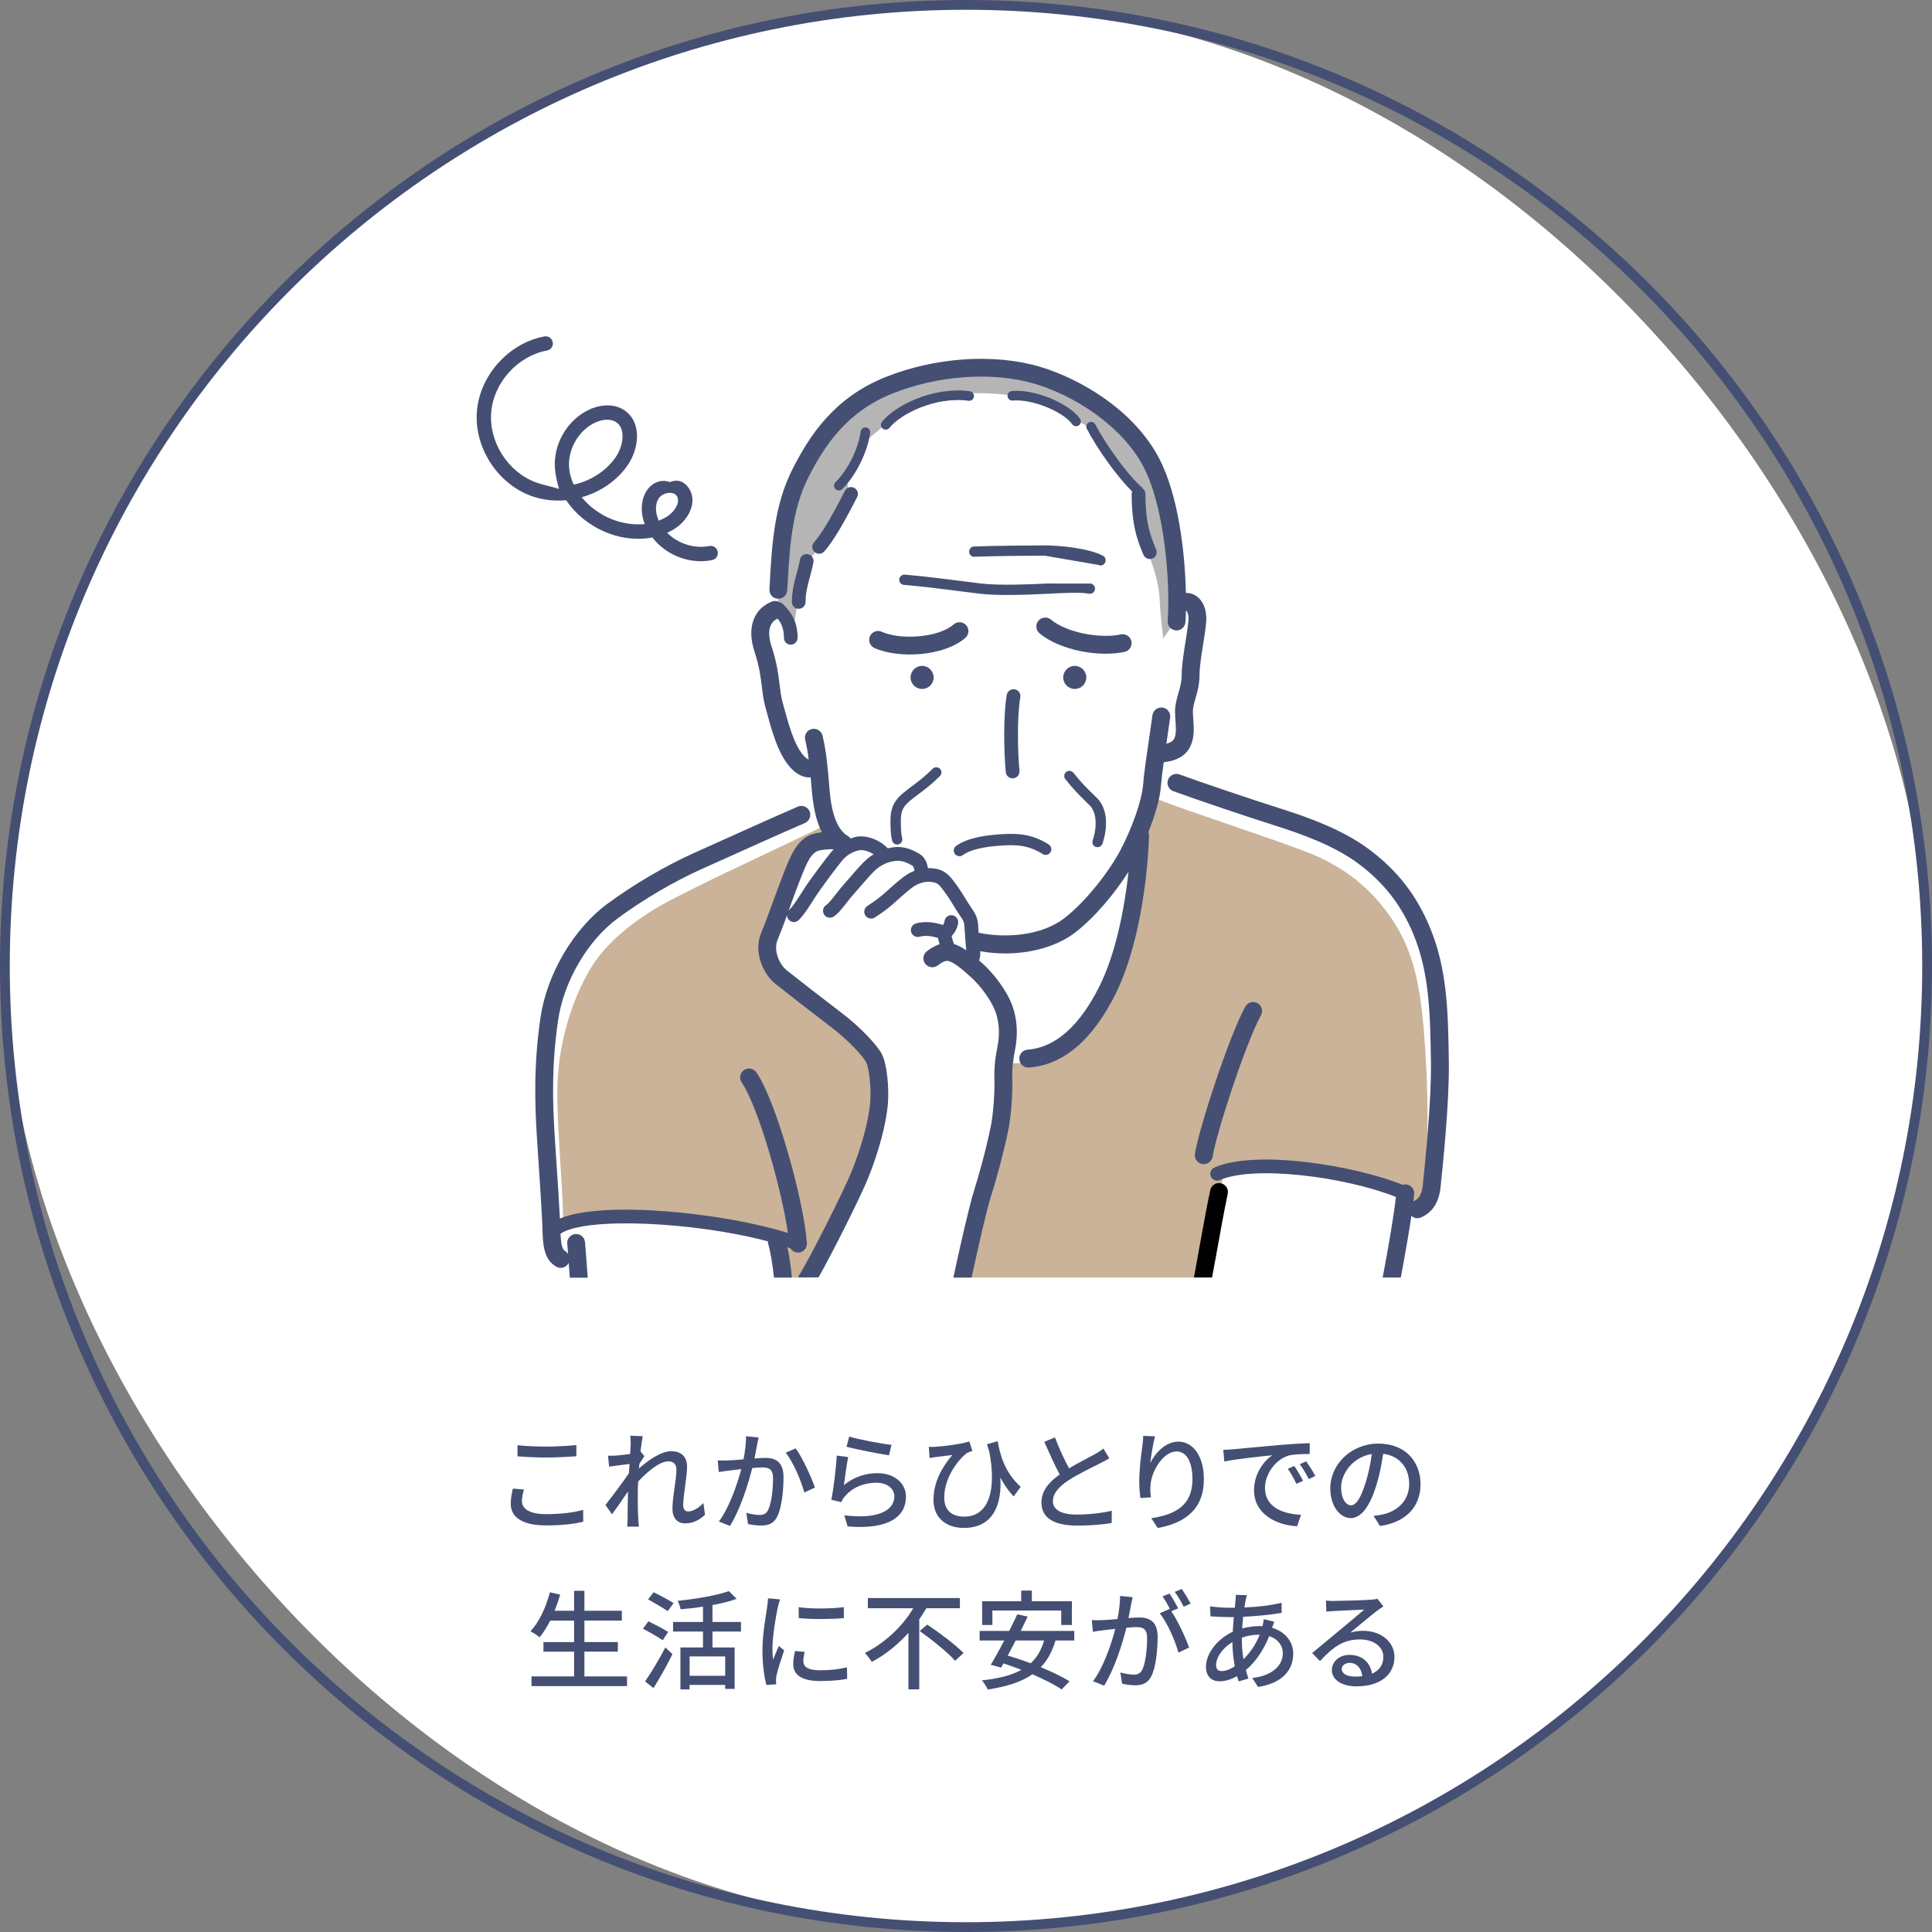 <?xml version="1.0" encoding="UTF-8"?><svg id="_イヤー_2" xmlns="http://www.w3.org/2000/svg" width="395.22" height="395.22" viewBox="0 0 395.22 395.22"><rect x="0" y="0" width="395.22" height="395.22" fill="#808080" stroke="none"/><defs><style>.cls-1{fill:#fff;}.cls-2{fill:#cab398;}.cls-3{fill:#b5b5b6;}.cls-4{fill:#444f73;}</style></defs><g id="_イヤー_1-2"><g><g><rect class="cls-1" x="1" y="1" width="393.22" height="393.22" rx="196.61" ry="196.61"/><path class="cls-4" d="M197.61,395.22C88.65,395.22,0,306.57,0,197.61S88.65,0,197.61,0s197.61,88.65,197.61,197.61-88.65,197.61-197.61,197.61Zm0-393.22C89.75,2,2,89.75,2,197.61s87.75,195.61,195.61,195.61,195.61-87.75,195.61-195.61S305.47,2,197.61,2h0Z"/></g><g><path class="cls-4" d="M106.77,307.08c0,1.56,1.54,2.66,4.91,2.66,3.01,0,5.83-.33,7.61-.88l.02,2.42c-1.72,.46-4.44,.77-7.55,.77-4.73,0-7.28-1.56-7.28-4.44,0-1.19,.24-2.24,.44-3.1l2.27,.2c-.26,.84-.42,1.61-.42,2.38Zm4.99-11.16c2.13,0,4.51-.15,6.14-.31v2.29c-1.52,.11-4.07,.26-6.12,.26-2.24,0-4.16-.11-5.92-.24v-2.29c1.61,.2,3.65,.29,5.9,.29Z"/><path class="cls-4" d="M128.93,293.7l2.55,.09c-.11,.57-.29,1.74-.46,3.19l.07-.02,.73,.92c-.26,.4-.68,1.03-1.03,1.58-.02,.31-.04,.62-.09,.95,1.74-1.56,4.44-3.54,6.62-3.54s3.23,1.28,3.23,3.1c0,2.22-.79,5.76-.79,8.03,0,.66,.33,1.19,1.01,1.19,.95,0,2.05-.62,3.12-1.72l.33,2.4c-1.12,1.08-2.46,1.76-4.09,1.76-1.54,0-2.57-1.06-2.57-3.01,0-2.42,.81-5.88,.81-7.94,0-1.21-.62-1.74-1.67-1.74-1.72,0-4.25,2.07-6.16,4.14-.04,.79-.07,1.56-.07,2.24,0,1.91-.02,3.48,.11,5.48,.02,.4,.07,1.03,.11,1.5h-2.38c.04-.46,.07-1.1,.07-1.45,.02-2.07,.02-3.32,.09-5.76-1.03,1.52-2.33,3.41-3.26,4.69l-1.36-1.91c1.21-1.54,3.61-4.71,4.8-6.49,.04-.64,.09-1.28,.13-1.91-1.03,.13-2.86,.37-4.18,.55l-.22-2.24c.55,.02,1.01,.02,1.65-.02,.68-.04,1.83-.18,2.88-.33,.07-.95,.11-1.67,.11-1.91,0-.57,0-1.19-.09-1.78Z"/><path class="cls-4" d="M154.87,295.59c-.13,.68-.33,1.74-.53,2.77,.9-.09,1.69-.13,2.2-.13,2.13,0,3.74,.86,3.74,3.94,0,2.6-.33,6.14-1.25,7.99-.7,1.52-1.85,1.91-3.39,1.91-.84,0-1.89-.13-2.62-.31l-.35-2.29c.88,.26,2.09,.44,2.68,.44,.79,0,1.41-.2,1.8-1.06,.66-1.36,.99-4.16,.99-6.45,0-1.89-.86-2.22-2.24-2.22-.46,0-1.19,.04-2.02,.13-.81,3.23-2.38,8.32-4.55,11.84l-2.27-.9c2.2-2.97,3.78-7.72,4.58-10.72-1.01,.11-1.91,.22-2.42,.29-.55,.07-1.56,.2-2.18,.31l-.22-2.38c.75,.04,1.39,.02,2.13,0,.7-.02,1.89-.11,3.15-.22,.31-1.63,.53-3.3,.51-4.73l2.57,.26c-.11,.46-.22,1.03-.31,1.52Zm11.84,8.71l-2.18,1.01c-.62-2.33-2.27-6.27-3.81-8.14l2.05-.88c1.36,1.83,3.23,5.94,3.94,8.01Z"/><path class="cls-4" d="M172.64,303.8c2.05-1.67,4.38-2.44,6.86-2.44,3.59,0,5.83,2.18,5.83,4.8,0,3.96-3.34,6.82-11.95,6.09l-.66-2.27c6.8,.86,10.23-.97,10.23-3.87,0-1.63-1.52-2.79-3.63-2.79-2.71,0-5.04,1.03-6.49,2.79-.37,.42-.57,.79-.75,1.17l-2.02-.48c.44-2.07,.97-6.56,1.12-9.04l2.33,.31c-.31,1.39-.68,4.4-.88,5.74Zm9.73-8.23l-.51,2.13c-2.16-.29-7-1.3-8.69-1.74l.55-2.09c1.98,.62,6.71,1.5,8.65,1.69Z"/><path class="cls-4" d="M208.79,304.15l-1.43,1.98c-1.06-1.12-1.94-2.42-2.73-3.89,.37,5.32-1.34,10.32-7.44,10.32-3.5,0-6.23-1.94-6.23-5.72s1.87-6.84,3.85-9.2c-1.01,.13-2.64,.33-3.37,.42-.44,.07-.79,.11-1.28,.2l-.15-2.29c.35,.02,.79,.02,1.21,0,2-.11,5.7-.62,7.06-1.1l.64,1.94c-.29,.09-.81,.26-1.12,.42-1.45,1.08-4.64,4.73-4.64,9.13,0,2.88,1.89,3.89,4.07,3.89,4.95,0,6.69-5.21,5.15-13.27-.15-.48-.33-1.01-.48-1.54l2.2-.62c.44,2.68,1.39,6.34,4.69,9.33Z"/><path class="cls-4" d="M218.69,300.37c1.94-1.17,4.11-2.24,5.26-2.88,.73-.42,1.25-.75,1.76-1.17l1.21,2c-.57,.35-1.19,.68-1.89,1.03-1.45,.75-4.38,2.11-6.47,3.48-1.94,1.28-3.17,2.66-3.17,4.27,0,1.72,1.65,2.73,4.93,2.73,2.35,0,5.3-.33,7.11-.79l-.02,2.51c-1.74,.31-4.2,.53-7,.53-4.25,0-7.37-1.21-7.37-4.73,0-2.33,1.5-4.14,3.74-5.72-1.01-1.85-2.11-4.33-3.15-6.69l2.18-.9c.88,2.38,1.96,4.62,2.88,6.34Z"/><path class="cls-4" d="M235.32,299.27c.97-2,3.08-4.36,5.74-4.36,2.99,0,5.21,2.95,5.21,7.68,0,6.14-3.83,8.96-9.44,9.99l-1.32-2c4.82-.75,8.43-2.53,8.43-7.99,0-3.43-1.17-5.68-3.26-5.68-2.68,0-5.13,3.96-5.32,6.86-.07,.73-.07,1.47,.09,2.53l-2.16,.15c-.11-.84-.24-2.11-.24-3.56,0-2.07,.35-5.08,.64-7.08,.11-.75,.15-1.47,.18-2.09l2.4,.11c-.37,1.39-.81,4.05-.95,5.43Z"/><path class="cls-4" d="M252.28,296.47c1.61-.15,5.52-.53,9.57-.88,2.35-.2,4.55-.33,6.07-.37v2.22c-1.23,0-3.15,.02-4.29,.31-2.93,.88-4.86,4.03-4.86,6.62,0,4,3.74,5.35,7.37,5.5l-.79,2.35c-4.31-.22-8.82-2.53-8.82-7.37,0-3.32,1.96-5.98,3.74-7.15-2.22,.22-7.35,.75-9.81,1.28l-.22-2.4c.84-.02,1.61-.07,2.05-.11Zm14.28,6.45l-1.36,.62c-.53-1.12-1.1-2.13-1.76-3.08l1.32-.57c.53,.77,1.34,2.11,1.8,3.04Zm2.51-.99l-1.34,.64c-.57-1.12-1.14-2.09-1.85-3.04l1.32-.59c.53,.75,1.39,2.07,1.87,2.99Z"/><path class="cls-4" d="M282.29,312.16l-1.3-2.07c.75-.07,1.41-.18,1.96-.31,2.82-.64,5.32-2.71,5.32-6.25,0-3.19-1.94-5.72-5.32-6.14-.31,1.98-.68,4.11-1.32,6.18-1.32,4.49-3.15,6.98-5.32,6.98s-4.18-2.42-4.18-6.09c0-4.93,4.31-9.15,9.84-9.15s8.62,3.7,8.62,8.3-2.95,7.79-8.29,8.56Zm-5.92-4.22c.99,0,2.02-1.43,3.04-4.82,.55-1.74,.95-3.74,1.21-5.68-3.96,.64-6.27,4.07-6.27,6.8,0,2.53,1.08,3.7,2.02,3.7Z"/><path class="cls-4" d="M128.27,342.94v1.98h-19.54v-1.98h8.71v-5.06h-6.27v-1.96h6.27v-4.4h-4.88c-.68,1.32-1.41,2.49-2.18,3.41-.42-.35-1.32-.95-1.87-1.23,1.78-1.87,3.17-4.88,3.98-7.97l2.11,.48c-.33,1.12-.73,2.24-1.14,3.3h3.98v-4.09h2.11v4.09h7.66v2h-7.66v4.4h6.84v1.96h-6.84v5.06h8.71Z"/><path class="cls-4" d="M135.57,335.53c-.9-.62-2.73-1.67-4.05-2.35l1.12-1.52c1.25,.62,3.12,1.58,4.05,2.18l-1.12,1.69Zm-3.61,8.43c1.17-1.65,2.86-4.47,4.14-6.95l1.47,1.36c-1.12,2.27-2.6,4.91-3.89,6.95l-1.72-1.36Zm4.64-14.37c-.9-.64-2.73-1.69-4.03-2.42l1.14-1.45c1.28,.62,3.15,1.61,4.09,2.22l-1.21,1.65Zm9.15,4.16v3.26h4.53v8.47h-1.94v-.81h-7.28v.92h-1.87v-8.58h4.62v-3.26h-6.12v-1.96h6.12v-3.12c-1.54,.24-3.12,.42-4.58,.53-.09-.48-.35-1.25-.59-1.72,3.76-.4,8.03-1.1,10.45-2l1.61,1.58c-1.41,.53-3.12,.95-4.95,1.28v3.45h5.83v1.96h-5.83Zm2.6,5.1h-7.28v3.96h7.28v-3.96Z"/><path class="cls-4" d="M159.09,328.86c-.37,1.8-1.08,5.94-1.08,8.3,0,.77,.04,1.54,.13,2.35,.37-.9,.81-1.98,1.17-2.79l1.1,.88c-.57,1.67-1.34,4.03-1.56,5.13-.07,.31-.13,.77-.11,1.01,0,.22,.02,.55,.04,.81l-2,.13c-.44-1.54-.81-4.14-.81-7.11,0-3.28,.7-7.02,.95-8.78,.09-.55,.18-1.23,.2-1.83l2.44,.22c-.15,.4-.37,1.28-.46,1.67Zm5.26,11.02c0,.99,.77,1.8,3.43,1.8,1.98,0,3.63-.18,5.48-.59l.04,2.35c-1.39,.26-3.21,.44-5.57,.44-3.74,0-5.46-1.3-5.46-3.43,0-.79,.11-1.63,.37-2.71l1.98,.18c-.2,.77-.29,1.36-.29,1.96Zm8.27-11.11v2.24c-2.51,.24-6.67,.26-9.22,0l-.02-2.24c2.53,.4,6.95,.31,9.24,0Z"/><path class="cls-4" d="M189.5,328.99c-.46,.75-.92,1.52-1.45,2.27v14.32h-2.22v-11.55c-2.11,2.35-4.66,4.44-7.5,5.94-.33-.55-.97-1.39-1.41-1.83,4.18-2.05,7.79-5.57,9.9-9.15h-9.29v-2.09h18.83v2.09h-6.86Zm.18,3.34c2.46,1.65,5.81,4.14,7.42,5.83l-1.72,1.58c-1.47-1.69-4.73-4.31-7.24-6.09l1.54-1.32Z"/><path class="cls-4" d="M215.92,335.59c-.68,2.29-1.67,4.07-3.01,5.46,2.29,.95,4.4,1.96,5.88,2.88l-1.61,1.67c-1.43-.97-3.61-2.07-5.99-3.1-2.33,1.63-5.37,2.53-9.13,3.12-.18-.48-.79-1.41-1.19-1.87,3.32-.37,6.01-1.01,8.08-2.16-1.23-.48-2.49-.92-3.67-1.32l-.48,.86-2.13-.57c.81-1.32,1.8-3.12,2.77-4.97h-5.04v-1.96h6.05c.59-1.19,1.17-2.35,1.65-3.39l2.13,.46c-.44,.92-.92,1.91-1.43,2.93h10.96v1.96h-3.83Zm-12.92-3.17h-2.09v-4.86h7.99v-2.18h2.18v2.18h8.19v4.86h-2.18v-2.97h-14.08v2.97Zm4.77,3.17c-.55,1.08-1.1,2.11-1.63,3.08,1.5,.44,3.1,.97,4.71,1.58,1.28-1.19,2.18-2.71,2.73-4.66h-5.81Z"/><path class="cls-4" d="M231.38,328.24c-.13,.68-.33,1.74-.53,2.77,.9-.09,1.72-.13,2.22-.13,2.11,0,3.74,.86,3.74,3.94,0,2.6-.33,6.14-1.25,7.99-.73,1.52-1.87,1.94-3.39,1.94-.86,0-1.89-.15-2.62-.33l-.37-2.29c.9,.26,2.09,.44,2.71,.44,.77,0,1.39-.2,1.8-1.03,.66-1.39,.97-4.18,.97-6.47,0-1.89-.86-2.22-2.24-2.22-.46,0-1.19,.04-2,.13-.81,3.23-2.38,8.32-4.55,11.84l-2.27-.9c2.2-2.97,3.78-7.72,4.55-10.72-.99,.11-1.89,.22-2.4,.29-.55,.07-1.58,.2-2.18,.31l-.22-2.38c.73,.04,1.39,.02,2.13,0,.7-.02,1.89-.11,3.12-.22,.33-1.63,.53-3.3,.53-4.73l2.57,.26c-.11,.46-.22,1.03-.33,1.52Zm9.64,.77l-1.41,.59c1.34,1.98,2.99,5.54,3.63,7.44l-2.18,1.03c-.62-2.35-2.29-6.2-3.83-8.05l2.05-.9s.07,.09,.09,.13c-.42-.86-1.03-1.96-1.56-2.68l1.43-.59c.55,.79,1.34,2.18,1.78,3.04Zm2.55-.97l-1.43,.64c-.48-.95-1.19-2.2-1.83-3.04l1.43-.59c.57,.81,1.41,2.2,1.83,2.99Z"/><path class="cls-4" d="M254.81,327.38c-.09,.42-.18,.92-.26,1.45,2.75-.11,5.28-.4,7.61-.95l.02,2.05c-2.22,.4-5.17,.68-7.88,.81-.07,.75-.13,1.56-.2,2.38,1.17-.31,2.42-.48,3.52-.48,.22,0,.44,0,.64,.02,.11-.4,.22-1.06,.26-1.43l2.16,.53c-.13,.29-.31,.84-.46,1.23,2.66,.79,4.33,2.79,4.33,5.28,0,3.15-1.96,6.01-7.19,6.82l-1.19-1.83c4.09-.46,6.25-2.55,6.25-5.08,0-1.54-.97-2.9-2.79-3.48-1.21,3.06-2.99,5.46-4.77,6.93,.15,.62,.35,1.19,.53,1.74l-2,.59c-.11-.33-.22-.68-.33-1.08-1.14,.64-2.4,1.06-3.59,1.06-1.52,0-2.77-.92-2.77-2.95,0-2.84,2.42-5.76,5.48-7.2,.04-1.01,.13-2.05,.22-2.99h-1.08c-1.03,0-2.75-.11-3.7-.15l-.07-2.05c.77,.13,2.71,.29,3.83,.29h1.21c.04-.55,.11-1.03,.15-1.47,.04-.4,.07-.86,.07-1.17l2.27,.07c-.11,.33-.2,.73-.26,1.06Zm-4.88,14.46c.75,0,1.69-.33,2.66-.97-.29-1.56-.48-3.34-.48-4.97-1.96,1.19-3.34,3.12-3.34,4.71,0,.81,.37,1.23,1.17,1.23Zm4.44-2.42c1.28-1.25,2.46-2.86,3.32-5.02h-.15c-1.34,0-2.53,.26-3.5,.62v.53c0,1.41,.13,2.68,.33,3.87Z"/><path class="cls-4" d="M273.03,327.49c1.14,0,6.16-.13,7.35-.24,.77-.07,1.17-.11,1.41-.2l1.21,1.58c-.46,.29-.92,.59-1.39,.95-1.12,.84-3.83,3.12-5.39,4.4,.88-.26,1.76-.37,2.64-.37,3.67,0,6.4,2.27,6.4,5.35,0,3.5-2.79,6.01-7.75,6.01-3.04,0-5.06-1.34-5.06-3.34,0-1.63,1.45-3.1,3.63-3.1,2.73,0,4.29,1.76,4.58,3.85,1.52-.66,2.33-1.85,2.33-3.45,0-2.07-2.02-3.56-4.77-3.56-3.52,0-5.59,1.65-8.19,4.42l-1.61-1.63c1.72-1.41,4.47-3.72,5.77-4.8,1.23-1.01,3.78-3.12,4.88-4.09-1.17,.04-4.97,.22-6.12,.29-.55,.02-1.12,.07-1.63,.13l-.07-2.27c.55,.07,1.23,.09,1.76,.09Zm4.09,15.49c.55,0,1.08-.02,1.56-.09-.18-1.61-1.14-2.73-2.6-2.73-.92,0-1.61,.59-1.61,1.25,0,.97,1.08,1.56,2.64,1.56Z"/></g><g><path class="cls-4" d="M145.06,111.7c-3.07,.6-6.39-.5-8.59-2.71,.46-.2,.9-.43,1.33-.69,1.85-1.11,3.28-2.94,3.71-4.78,.31-1.31,.11-2.57-.58-3.63-.82-1.27-2.24-2-3.9-1.26h0c-1.91-.74-3.77,.24-4.74,1.75-1.2,1.87-1.32,4.4-.41,6.82-2.96,.3-6.24-.43-9.06-2.16-1.49-.91-2.79-2.05-3.81-3.32,3.7-1.05,7.07-3.28,9.3-6.43,2.48-3.51,3.01-8.82-.46-11.28-2.49-1.76-5.71-1.12-7.9,.07-4.18,2.27-6.77,6.99-6.43,11.73,.09,1.24,.37,2.48,.82,4.17h-.11c-1.55-.5-3.1-.76-4.56-1.29-5.74-2.09-9.69-8.25-9.19-14.34,.5-6.09,5.41-11.53,11.42-12.65,.8-.15,1.32-.91,1.17-1.71-.15-.8-.92-1.32-1.71-1.17-7.26,1.35-13.2,7.93-13.8,15.29-.61,7.36,4.17,14.82,11.11,17.34,2.29,.83,4.73,1.1,7.15,.87,1.34,2.02,3.21,3.82,5.49,5.22,3.82,2.34,8.22,3.16,12.14,2.4,2.34,3.04,6.09,4.86,9.91,4.86,.77,0,1.54-.07,2.31-.23,.8-.16,1.31-.93,1.15-1.72-.16-.79-.92-1.32-1.72-1.15Zm-27.7-12.57c-.54-1.15-.86-2.34-.95-3.52-.25-3.56,1.77-7.25,4.91-8.95,.81-.44,1.89-.8,2.92-.8,.68,0,1.34,.16,1.89,.55,1.9,1.35,1.4,4.88-.24,7.2-2.01,2.84-5.14,4.78-8.53,5.53Zm17.4,7.39c-.62-1.4-.89-3.18-.01-4.56,.44-.68,1.35-1.14,2.28-1.14h0c.38,0,1.07,.08,1.43,.65,.25,.39,.31,.84,.19,1.37-.25,1.06-1.19,2.24-2.36,2.93-.48,.29-1,.54-1.53,.74Z"/><g><path class="cls-1" d="M165.65,93.18l-6.6,26.54-1.26,5.09s-.22,1.78-.38,3.51c-.16,1.73,0,5.64,0,5.64l3.76,18.43,5.15,5.91,1.28,7.04-5.13,2.38s-37.16,15-43.2,23.06c-6.04,8.06-9.08,32.67-8.09,47.43,.98,14.75,2.71,18.57,2.71,18.57l4.4,4.56h167.05l3.68-15.58,4.17-2.6s1.96-35.51,0-45.76-12.1-24.45-22.32-26.49c-10.22-2.05-32.06-11.31-32.06-11.31l-1.88-2.57v-3.48l4.26-2.1,3.35-16.63-2.07-13.53-1.45-14.76s-9.05-27.97-32.4-30.42c-23.35-2.46-42.96,17.07-42.96,17.07Z"/><g><path class="cls-3" d="M162.24,129.07c.62-4.35,1.79-10.25,2.72-13.59,1.48-2.17,3.42-4.5,5.28-7.3,1.86-2.8,2.64-5.1,3.42-7.3-.39-1.94-.29-3.34,.54-4.81,1.32-2.33,2.33-4.04,2.72-5.67,5.36-4.66,8.69-7.25,13.2-8.62,5.36-1.63,11.46-1.59,16.54-.93,7.14,.93,11.2,3.2,13.28,5.2,2.5,.68,4.12,2.53,5.44,5.05,1.86,3.57,5.51,7.69,7.45,9.55-.47,4.19,1.16,10.25,2.33,13.28,1.16,3.03,2.02,6.13,2.1,9.32,.05,1.86,.7,7.38,.7,7.38l2.33-3.42c0-10.25-1.01-18.71-2.87-26.32-1.65-6.73-6.21-12.81-11.57-17.01-5.36-4.19-14.6-8.85-25.08-8.54-9.31,.28-17.24,2.48-23.37,6.21-5.97,3.63-10.79,8.77-14.21,16.54-2.76,6.27-4.35,17.39-3.96,25.47,1.32,1.09,2.1,1.63,3.03,5.51Z"/><path class="cls-2" d="M162.01,261.34h3.77s8.32-18.04,10.6-24.02c2.47-6.48,3.04-10.04,2.93-15.16-.08-3.67-1.3-6.64-4.72-9.9-3.33-3.18-10.08-8.08-13.86-10.83-2.67-1.94-4.45-5.35-3.79-8.21,.76-3.26,1.9-7.03,3.14-10.13,1.24-3.11,2.51-6.78,3.55-8.47,.99-1.6,2.88-2.97,5.65-3.2-.32-.96-.61-1.32-.99-2.34-11.49,5.59-21.55,10.09-30.98,14.99-8.18,4.24-13.67,9.4-16.31,13.74-4.59,7.56-6.99,17.01-6.99,25.7s1.24,20.68,1.16,25.98c9.63-2.48,19.26-1.9,27.33-.66,8.08,1.24,14.98,2.39,16.77,4.35l2.72,8.18Z"/><path class="cls-2" d="M236.48,163.39c8.08,3.11,22.67,7.77,30.75,10.87,8.08,3.11,13.36,7.77,17.24,13.36,4.62,6.65,6.02,13.69,6.83,23.61,.76,9.29,.82,17.71,.62,22.99-.23,6.17,.27,13.2-3.84,13.08,.43-2.25-.62-3.34-2.68-4.08-4.35-1.56-10.87-3.42-18.02-4.04-7.14-.62-12.42-.31-17.08,.93-.93,5.28-4.31,21.23-4.31,21.23h-48.69s3.61-14.32,6.99-26.89c1.23-4.59,1.9-12.66,1.9-17.01,7.77,.58,13.82-3.49,18.33-10.25,3.78-5.67,6.68-14.56,7.61-19.22,.93-4.66,1.63-14.09,1.63-17.82,1.63-3.14,2.72-6.76,2.72-6.76Z"/><path class="cls-4" d="M246.26,238.14c.88,0,1.66-.64,1.8-1.54,.75-4.76,6.67-23.01,9.89-28.92,.48-.88,.16-1.99-.73-2.48-.88-.48-1.99-.16-2.48,.73-3.43,6.29-9.49,25.01-10.3,30.1-.16,1,.52,1.93,1.52,2.09,.1,.02,.19,.02,.29,.02Z"/><path class="cls-4" d="M177.16,87.45c-.54-.09-1.03,.3-1.1,.84-.55,4.02-3.01,8.26-5.15,10.36-.39,.38-.39,1-.01,1.39,.19,.19,.45,.29,.7,.29s.5-.09,.69-.28c2.78-2.73,5.18-7.56,5.72-11.5,.07-.54-.3-1.03-.84-1.1Z"/><path class="cls-4" d="M166.64,112.93c.27,.23,.6,.35,.92,.35,.39,0,.78-.16,1.06-.48,1.77-2.02,3.77-5.35,6.72-11.12,.35-.69,.08-1.54-.61-1.89-.69-.35-1.54-.08-1.89,.61-2.83,5.56-4.72,8.71-6.33,10.55-.51,.58-.45,1.47,.13,1.98Z"/><path class="cls-4" d="M163.65,114.49c-.18,.98-.43,1.91-.68,2.82-.48,1.77-.98,3.6-.98,5.83,0,.78,.63,1.4,1.4,1.4s1.4-.63,1.4-1.4c0-1.85,.43-3.43,.88-5.09,.26-.96,.53-1.95,.73-3.04,.14-.76-.36-1.5-1.13-1.64-.76-.15-1.5,.36-1.64,1.12Z"/><path class="cls-4" d="M198.4,80.03c-7.66-.99-15.36,2.99-17.98,6.26-.34,.42-.27,1.04,.15,1.38,.18,.14,.4,.22,.61,.22,.29,0,.57-.13,.77-.37,2.27-2.83,9.33-6.45,16.19-5.54,.54,.07,1.03-.31,1.1-.84,.07-.54-.31-1.03-.84-1.1Z"/><path class="cls-4" d="M235.78,114.25c.7-.31,1.02-1.12,.73-1.83-1.3-3.06-2.2-5.78-2.2-11.39,0-.45-.22-.83-.55-1.09-.05-.1-.12-.2-.21-.28-2.94-2.55-7.43-8.88-9.48-12.83-.25-.48-.84-.67-1.32-.42-.48,.25-.67,.84-.42,1.32,1.99,3.84,6.13,9.77,9.27,12.8-.06,.15-.1,.32-.1,.49,0,6.14,1.02,9.2,2.41,12.47,.31,.72,1.15,1.06,1.87,.74h0Z"/><path class="cls-4" d="M212.42,126.99c-.64,.78-.54,1.93,.24,2.57,4.35,3.62,12.51,4.88,17.4,3.79,.98-.22,1.6-1.2,1.38-2.18-.15-.68-.66-1.18-1.28-1.36-.28-.08-.59-.1-.9-.03-3.95,.88-10.89-.23-14.27-3.03-.77-.64-1.92-.54-2.57,.24Z"/><path class="cls-4" d="M197.65,127.91c-.66-.76-1.82-.84-2.58-.17-3.16,2.77-10.95,3.2-14.68,1.5-.35-.16-.72-.2-1.07-.14-.57,.1-1.09,.47-1.35,1.04-.42,.92,0,2,.91,2.42,4.84,2.2,14.22,1.76,18.6-2.08,.76-.66,.84-1.82,.17-2.58Z"/><path class="cls-4" d="M207.57,141.01c-.77-.13-1.49,.38-1.62,1.14-.74,4.23-.59,11.9-.2,15.81,.07,.72,.68,1.26,1.4,1.26,.05,0,.09,0,.14,0,.77-.08,1.33-.77,1.26-1.54-.37-3.66-.52-11.12,.17-15.05,.13-.76-.38-1.49-1.14-1.62Z"/><path class="cls-4" d="M219.86,140.94c1.3,0,2.36-1.06,2.36-2.36s-1.06-2.36-2.36-2.36-2.36,1.06-2.36,2.36,1.06,2.36,2.36,2.36Z"/><path class="cls-4" d="M188.63,140.94c1.3,0,2.36-1.06,2.36-2.36s-1.06-2.36-2.36-2.36-2.36,1.06-2.36,2.36,1.06,2.36,2.36,2.36Z"/><path class="cls-4" d="M186.03,163.9c.63-.52,1.24-.98,1.86-1.44,1.34-1.01,2.74-2.06,4.39-3.71,.41-.41,.41-1.08,0-1.49-.41-.41-1.08-.41-1.49,0-1.55,1.55-2.88,2.55-4.16,3.52-.64,.48-1.28,.96-1.93,1.5-2.35,1.92-2.54,3.95-2.54,5.7,0,1.91,.1,3.11,.35,4,.13,.47,.55,.78,1.02,.78,.09,0,.19-.01,.28-.04,.56-.15,.89-.73,.74-1.29-.19-.68-.27-1.78-.27-3.45,0-1.49,.13-2.73,1.77-4.07Z"/><path class="cls-4" d="M224.18,173.24c.11,.04,.23,.06,.34,.06,.44,0,.85-.28,1-.71,1.29-3.79,.87-7.37-1.1-9.33-.34-.34-.66-.65-.97-.95-1.2-1.17-2.23-2.17-3.86-4.22-.36-.46-1.02-.53-1.48-.17-.46,.36-.53,1.02-.17,1.48,1.71,2.15,2.84,3.25,4.03,4.42,.3,.3,.62,.6,.95,.94,1.36,1.35,1.6,4.23,.6,7.17-.19,.55,.11,1.15,.66,1.34Z"/><path class="cls-4" d="M214.17,119.37c-2.84,.15-9.84,.45-13.43,0l-3.1-.39c-4.01-.51-8.99-1.14-12.56-1.43-.58-.02-1.09,.39-1.13,.97s.39,1.09,.97,1.13c3.52,.28,8.48,.91,12.46,1.42l3.11,.39c1.49,.18,3.5,.25,5.57,.25,3.17,0,6.48-.15,8.23-.24,3.32-.18,6.76-.36,8.45-.02,.57,.11,1.13-.26,1.24-.83,.11-.57-.26-1.13-.83-1.24"/><path class="cls-4" d="M224.63,115.55c.16,.08,.33,.12,.5,.12,.38,0,.74-.2,.93-.56,.27-.51,.08-1.15-.43-1.42-2.9-1.55-8.86-2.12-11.93-2.12s-10.22,.07-14.44,.22c-.58,.02-1.04,.51-1.01,1.09,.02,.58,.5,1.06,1.09,1.01,4.2-.16,11.43-.22,14.37-.22"/><path class="cls-4" d="M219.34,86.79c.19,.26,.49,.4,.79,.4,.2,0,.4-.06,.58-.19,.44-.32,.53-.93,.21-1.37-2.36-3.23-9.39-6.08-13.93-5.64-.54,.05-.93,.53-.88,1.07,.05,.54,.55,.96,1.07,.88,3.84-.35,10.21,2.17,12.16,4.84Z"/><g><path class="cls-4" d="M120,258.19c-.15-1.96-.26-3.41-.33-4.11-.1-1-.97-1.73-1.99-1.64-1,.1-1.74,.99-1.64,1.99,.04,.43,.1,1.16,.17,2.08-.16-.23-.35-.44-.61-.59-.69-.38-.86-1.84-.94-3.55,5.15-3.5,27.48-2.42,42.44,1.57,0,.14,0,.28,.03,.43,.55,1.95,.93,4.5,1.2,6.98h3.67c-.21-2.1-.51-4.29-.92-6.22,.21,.07,.42,.14,.62,.22,.32,.53,.89,.89,1.54,.89,.04,0,.08,0,.12,0,1.01-.07,1.77-.94,1.7-1.94-.58-8.61-6.33-29.2-10.34-34.94-.58-.83-1.72-1.02-2.54-.45-.83,.58-1.03,1.72-.45,2.54,3.26,4.65,8.2,21.81,9.44,30.77-13.11-4.12-37.76-6.69-46.63-2.95-.16-3.24-.42-7.07-.69-11.12l-.35-5.32c-.53-8.13-.61-15.36,.68-24.18,1.16-7.92,6.05-16.28,12.17-20.78,5.29-3.9,11.42-7.5,17.27-10.13l2.34-1.05c5.78-2.61,13.7-6.17,18.7-8.33,.92-.4,1.35-1.48,.95-2.4-.4-.93-1.48-1.35-2.4-.95-5.02,2.17-12.96,5.75-18.75,8.36l-2.34,1.05c-6.08,2.74-12.45,6.47-17.94,10.52-6.85,5.05-12.32,14.37-13.61,23.19-1.42,9.68-1.18,17.71-.71,24.95l.35,5.33c.27,4.09,.53,7.95,.69,11.18,.03,.57,.04,1.13,.06,1.67,.09,3.14,.19,6.39,2.86,7.87,.28,.15,.58,.23,.88,.23,.64,0,1.26-.34,1.6-.94,.02-.04,.02-.08,.04-.12,0,.07,0,.12,.01,.19,.07,.87,.14,1.85,.22,2.88h3.66c-.09-1.14-.17-2.21-.24-3.15Z"/><path class="cls-4" d="M167.7,260.84c1.96-3.38,8.02-15.31,9.73-19.46,2.34-5.69,3.92-11.62,4.22-15.86,.23-3.25-.24-8.04-1.31-9.99-1.07-1.97-4.59-5.58-7.85-8.07-3.91-2.98-9.61-7.41-11.54-8.96-1.58-1.26-2.75-4.12-1.9-6.19,.81-1.99,1.22-3.11,1.74-4.53,.07-.19,.14-.38,.21-.58,0,.37,.13,.73,.41,1.01,.27,.27,.63,.41,.99,.41s.72-.14,.99-.41c1.04-1.04,1.76-2.17,3.07-4.22l.3-.46c1.36-2.12,4.22-5.87,5.45-7.41,.86-1.07,1.93-1.76,3.36-2.15,.78-.22,2.08,.1,3.14,.78-.47,.29-.92,.61-1.35,.98-.98,.85-2.24,2.31-3.35,3.6-.52,.61-1.01,1.17-1.39,1.59-.47,.51-.98,1.16-1.52,1.86-.61,.78-1.63,2.09-2.02,2.31-.67,.38-.92,1.24-.54,1.91,.26,.46,.73,.73,1.23,.73,.22,0,.45-.05,.66-.17,.83-.45,1.65-1.46,2.89-3.05,.5-.64,.98-1.25,1.37-1.67,.4-.44,.91-1.03,1.46-1.67,.99-1.15,2.23-2.59,3.06-3.31,1.17-1.01,2.52-1.6,4.03-1.75,1.34-.14,2.39,.39,3.42,.99,.21,.13,.34,.6,.42,1.03-.64,.25-1.2,.55-1.65,.84-1.04,.67-2.38,1.87-3.57,2.93-.4,.36-.78,.7-1.13,1-1.17,1.01-2.06,1.6-3,2.23l-.31,.2c-.64,.43-.82,1.3-.39,1.95,.43,.64,1.3,.82,1.95,.39l.3-.2c.98-.65,1.99-1.32,3.29-2.45,.36-.31,.75-.66,1.16-1.03,1.11-.99,2.37-2.12,3.22-2.67,.83-.53,2.16-1.13,3.75-.88,1.14,.17,1.4,.48,2.58,2.09l.12,.17c.72,.98,1.27,1.89,1.76,2.7,.36,.59,.69,1.13,1.03,1.63l.16,.23c.67,.96,.89,1.28,.95,2.41,.09,1.63,.27,3.69,.36,4.72-.84-.57-1.68-1.03-2.51-1.28-.2-.53-.38-1.08-.49-1.64,.8-.78,1.28-1.89,1.35-2.73,.06-.77-.51-1.45-1.28-1.52-.78-.08-1.45,.51-1.52,1.28-.01,.17-.15,.47-.32,.73-1.84-.66-3.97-.79-5.55-.32-.74,.22-1.17,1-.95,1.75,.22,.74,1,1.17,1.75,.95,1.01-.3,2.48-.16,3.75,.28,.08,.44,.19,.87,.31,1.27-1.14,.36-2.03,1.01-2.58,1.42-.81,.6-.97,1.75-.36,2.56,.6,.8,1.75,.97,2.56,.36,1.12-.84,1.7-1.06,2.29-.89,1.23,.36,2.99,1.9,4.55,3.32,1.79,1.62,4.06,4.55,4.96,6.99,.97,2.66,.79,5.23,.47,6.93-.43,2.21-.77,4.28-.67,7.21,.08,2.4-.25,6.84-.69,9.12-.39,2.03-1.62,7.43-3.49,13.42-.95,3.05-2.67,10.56-4.22,17.75h3.73c1.48-6.84,3.08-13.79,3.98-16.67,1.92-6.14,3.19-11.72,3.59-13.81,.5-2.59,.85-7.23,.76-9.94-.08-2.35,.13-3.94,.6-6.4,.41-2.14,.64-5.42-.62-8.87-1.15-3.14-3.88-6.57-5.93-8.44-.28-.26-.56-.51-.84-.75,.25-.66,.26-1.33,.23-1.88,1.7,.3,3.41,.45,5.11,.45,5.46,0,10.67-1.5,14.27-4.25,4.11-3.15,8.26-8.21,10.96-12.47-.86,7.89-2.72,16.98-5.94,23.41-4.09,8.19-9.05,12.57-14.72,13-1.01,.08-1.76,.95-1.68,1.96,.07,.96,.87,1.69,1.82,1.69,.05,0,.09,0,.14,0,7.04-.54,12.99-5.59,17.7-15.01,4.57-9.15,6.55-22.75,6.87-32.44,0-.26-.04-.5-.13-.73,1.3-3.26,2.36-6.73,2.56-9.33,.1-1.3,.32-3.06,.58-4.94,2.81-.31,4.68-1.46,5.54-3.47,.76-1.76,.62-3.61,.51-5.23-.04-.58-.09-1.16-.09-1.75,0-.74,.25-1.6,.53-2.58,.39-1.36,.83-2.89,.83-4.77,0-1.67,.38-4.07,.75-6.4,.25-1.59,.49-3.09,.6-4.33,.23-2.48-.56-4.55-2.11-5.55-.62-.4-1.32-.57-2.03-.55-.17-8.07-1.48-19.89-5.47-27.53-5.28-10.1-16.48-16.42-24.47-18.77-9.36-2.75-21.48-1.91-31.63,2.19-10.36,4.19-15.36,11.81-18.88,18.73-3.77,7.4-4.23,15.49-4.67,23.31l-.07,1.28c-.05,.88,.5,1.74,1.37,1.92,1.19,.25,2.21-.56,2.27-1.67l.08-1.33c.42-7.44,.86-15.14,4.28-21.86,3.22-6.31,7.75-13.26,16.99-17,9.43-3.81,20.63-4.6,29.24-2.07,7.88,2.31,17.82,8.46,22.27,16.96,4.35,8.3,5.53,23.73,4.96,31.55-.07,1.01,.68,1.88,1.69,1.95,.04,0,.09,0,.13,0,.95,0,1.75-.73,1.82-1.69,.05-.66,.08-1.45,.1-2.3,.03-.02,.07-.04,.08-.04,.17,.15,.54,.85,.42,2.13-.1,1.12-.33,2.56-.57,4.09-.39,2.46-.8,5.01-.8,6.97,0,1.36-.35,2.58-.69,3.76-.33,1.15-.67,2.33-.67,3.59,0,.67,.05,1.35,.09,2.01,.1,1.39,.19,2.59-.22,3.53-.23,.53-.78,.91-1.64,1.12,.03-.23,.07-.47,.1-.7,.25-1.68,.49-3.29,.67-4.64,.13-1-.57-1.92-1.57-2.05-1.01-.12-1.92,.57-2.05,1.57-.18,1.33-.41,2.92-.66,4.59-.53,3.56-1.07,7.23-1.26,9.68-.24,3.1-2.21,8.76-4.69,13.44-2.19,4.14-6.96,10.4-11.48,13.86-4.7,3.6-12.14,4.06-17.47,2.93-.03-.45-.06-.89-.08-1.31-.11-1.92-.7-2.77-1.45-3.85l-.16-.23c-.31-.45-.61-.95-.94-1.48-.52-.85-1.1-1.82-1.9-2.91l-.12-.17c-1.22-1.66-2.1-2.85-4.43-3.2-.44-.07-.87-.08-1.28-.07-.18-.96-.55-2.22-1.76-2.93-.96-.56-2.75-1.6-5.11-1.36-.46,.05-.91,.13-1.36,.24-1.72-1.84-4.66-2.87-6.78-2.29-.28,.08-.53,.19-.8,.28-.32-.35-.68-.63-1.08-.83-.03-.03-.05-.07-.08-.1-2.59-2.12-3.02-7.29-3.2-9.49l-.06-.69c-.26-3.17-.56-6.76-1.35-9.95-.24-.98-1.24-1.58-2.21-1.33-.98,.24-1.57,1.23-1.33,2.21,.31,1.26,.54,2.63,.72,4.01-.41-.11-1.16-.72-2.01-2.13-1.36-2.27-2.38-6.04-3.12-8.79l-.22-.82c-.29-1.06-.43-2.21-.6-3.53-.27-2.16-.57-4.61-1.61-7.73-1-2.99-.56-5.04,1.21-5.81,.82,1.04,1.28,2.18,1.28,3.93,0,.78,.63,1.4,1.4,1.4s1.4-.63,1.4-1.4c0-3.44-1.42-5.34-2.96-6.88-.18-.18-.4-.28-.63-.34-.47-.31-1.06-.42-1.63-.21-3.02,1.13-5.54,4.47-3.54,10.45,.93,2.78,1.21,5.04,1.45,7.03,.17,1.4,.34,2.72,.7,4.04l.22,.81c.84,3.13,1.89,7.02,3.52,9.72,1.37,2.28,2.91,3.58,4.59,3.87,.22,.04,.45,.06,.67,.06,.09,0,.18-.02,.28-.03,.05,.57,.1,1.15,.15,1.7l.06,.69c.25,3.02,.74,6.24,2.08,8.86-1.86,.23-3.43,.62-5.11,2.81-1.22,1.59-2.48,4.89-4.01,9.04l-.61,1.64c-.43,1.15-.74,2.01-1.02,2.77-.52,1.44-.9,2.48-1.68,4.39-1.55,3.78,.31,8.27,3,10.42,2.14,1.71,8,6.26,11.61,9.01,3.27,2.5,6.2,5.71,6.86,6.91,.57,1.05,1.08,4.94,.87,7.99-.27,3.82-1.78,9.46-3.95,14.73-1.63,3.96-7.64,15.79-9.51,19.02-.29,.5-.76,1.32-1.35,2.33h4.21c.11-.19,.21-.36,.29-.5Zm-5.91-75.87l.62-1.66c1-2.71,2.5-6.8,3.48-8.07,.93-1.21,1.48-1.28,2.81-1.43,.88-.1,1.46-.11,1.86-.08-.18,.19-.37,.36-.53,.57-1.14,1.42-4.13,5.32-5.62,7.65l-.3,.47c-1.21,1.89-1.87,2.93-2.69,3.75-.05,.05-.07,.12-.11,.17,.15-.41,.31-.85,.5-1.35Z"/><path class="cls-4" d="M288.74,248.73c.33,.3,.76,.48,1.2,.48,.24,0,.48-.05,.72-.15,2.35-1.01,3.71-3.09,4.03-6.19l.05-.53c.44-4.2,1.77-16.99,1.64-25.17-.15-10.11-.29-18.84-3.87-27.46-2.73-6.57-6.66-11.63-12.36-15.9-5.36-4.02-12.25-6.52-18.29-8.43-5.92-1.88-16.12-5.32-20.58-6.96-.95-.34-1.99,.14-2.34,1.09-.35,.95,.14,2,1.09,2.34,4.5,1.65,14.77,5.12,20.73,7.01,5.74,1.82,12.27,4.18,17.2,7.87,5.16,3.87,8.71,8.44,11.17,14.38,3.31,7.98,3.44,16.39,3.59,26.12,.12,7.96-1.19,20.58-1.62,24.73l-.05,.53c-.23,2.25-1.1,2.89-1.84,3.21-.03,.01-.05,.04-.08,.05,.07-.54,.12-1.05,.16-1.48,.09-1-.65-1.89-1.65-1.98-.25-.02-.49,.01-.71,.08-9.99-4.01-30.07-7.24-38.51-3.54-.71,.31-1.03,1.14-.72,1.85,.31,.71,1.14,1.04,1.85,.72,7.01-3.07,25.58-.68,36.01,3.45-.41,3.68-1.55,10.37-2.71,16.49h3.71c.82-4.4,1.63-9.02,2.16-12.61Z"/><path d="M248.57,257.96c.91-5.07,1.85-10.3,2.58-13.74,.21-.99-.42-1.96-1.4-2.17-.99-.21-1.96,.42-2.17,1.4-.75,3.49-1.69,8.76-2.61,13.85-.24,1.35-.49,2.7-.73,4.03h3.71c.2-1.11,.4-2.23,.61-3.38Z"/></g><g><path class="cls-4" d="M204.89,170.9c-2.77,.17-6.74,.6-9.17,2.35-.41,.29-.5,.86-.2,1.27,.29,.41,.86,.5,1.27,.21,1.54-1.11,4.22-1.77,8.21-2.01,2.7-.17,5.38-.16,8.4,1.78,.42,.27,.98,.15,1.25-.28,.27-.42,.15-.98-.28-1.26-3.48-2.23-6.6-2.24-9.49-2.06Z"/><path class="cls-4" d="M196.26,175.15c-.06,0-.12,0-.19-.02-.31-.05-.57-.22-.75-.47-.18-.25-.25-.56-.2-.86,.05-.31,.21-.57,.47-.75,2.48-1.79,6.5-2.23,9.3-2.4l.02,.25-.02-.25c2.94-.18,6.1-.17,9.64,2.1,.54,.34,.7,1.06,.35,1.6-.17,.26-.42,.44-.73,.51-.3,.07-.61,.01-.87-.16-2.96-1.89-5.59-1.9-8.25-1.74-3.94,.24-6.59,.89-8.08,1.97-.2,.14-.43,.22-.68,.22Zm10.54-4.07c-.64,0-1.28,.03-1.9,.07-2.74,.17-6.66,.59-9.04,2.31-.14,.1-.24,.25-.26,.43-.03,.17,.01,.35,.12,.49,.1,.14,.25,.24,.43,.26,.17,.03,.35-.01,.49-.12,1.58-1.14,4.31-1.81,8.35-2.06,2.75-.17,5.46-.16,8.55,1.82,.15,.09,.32,.13,.5,.09,.17-.04,.32-.14,.41-.29,.2-.31,.11-.71-.2-.91-2.67-1.71-5.13-2.09-7.44-2.09Z"/></g></g></g></g></g></g></svg>